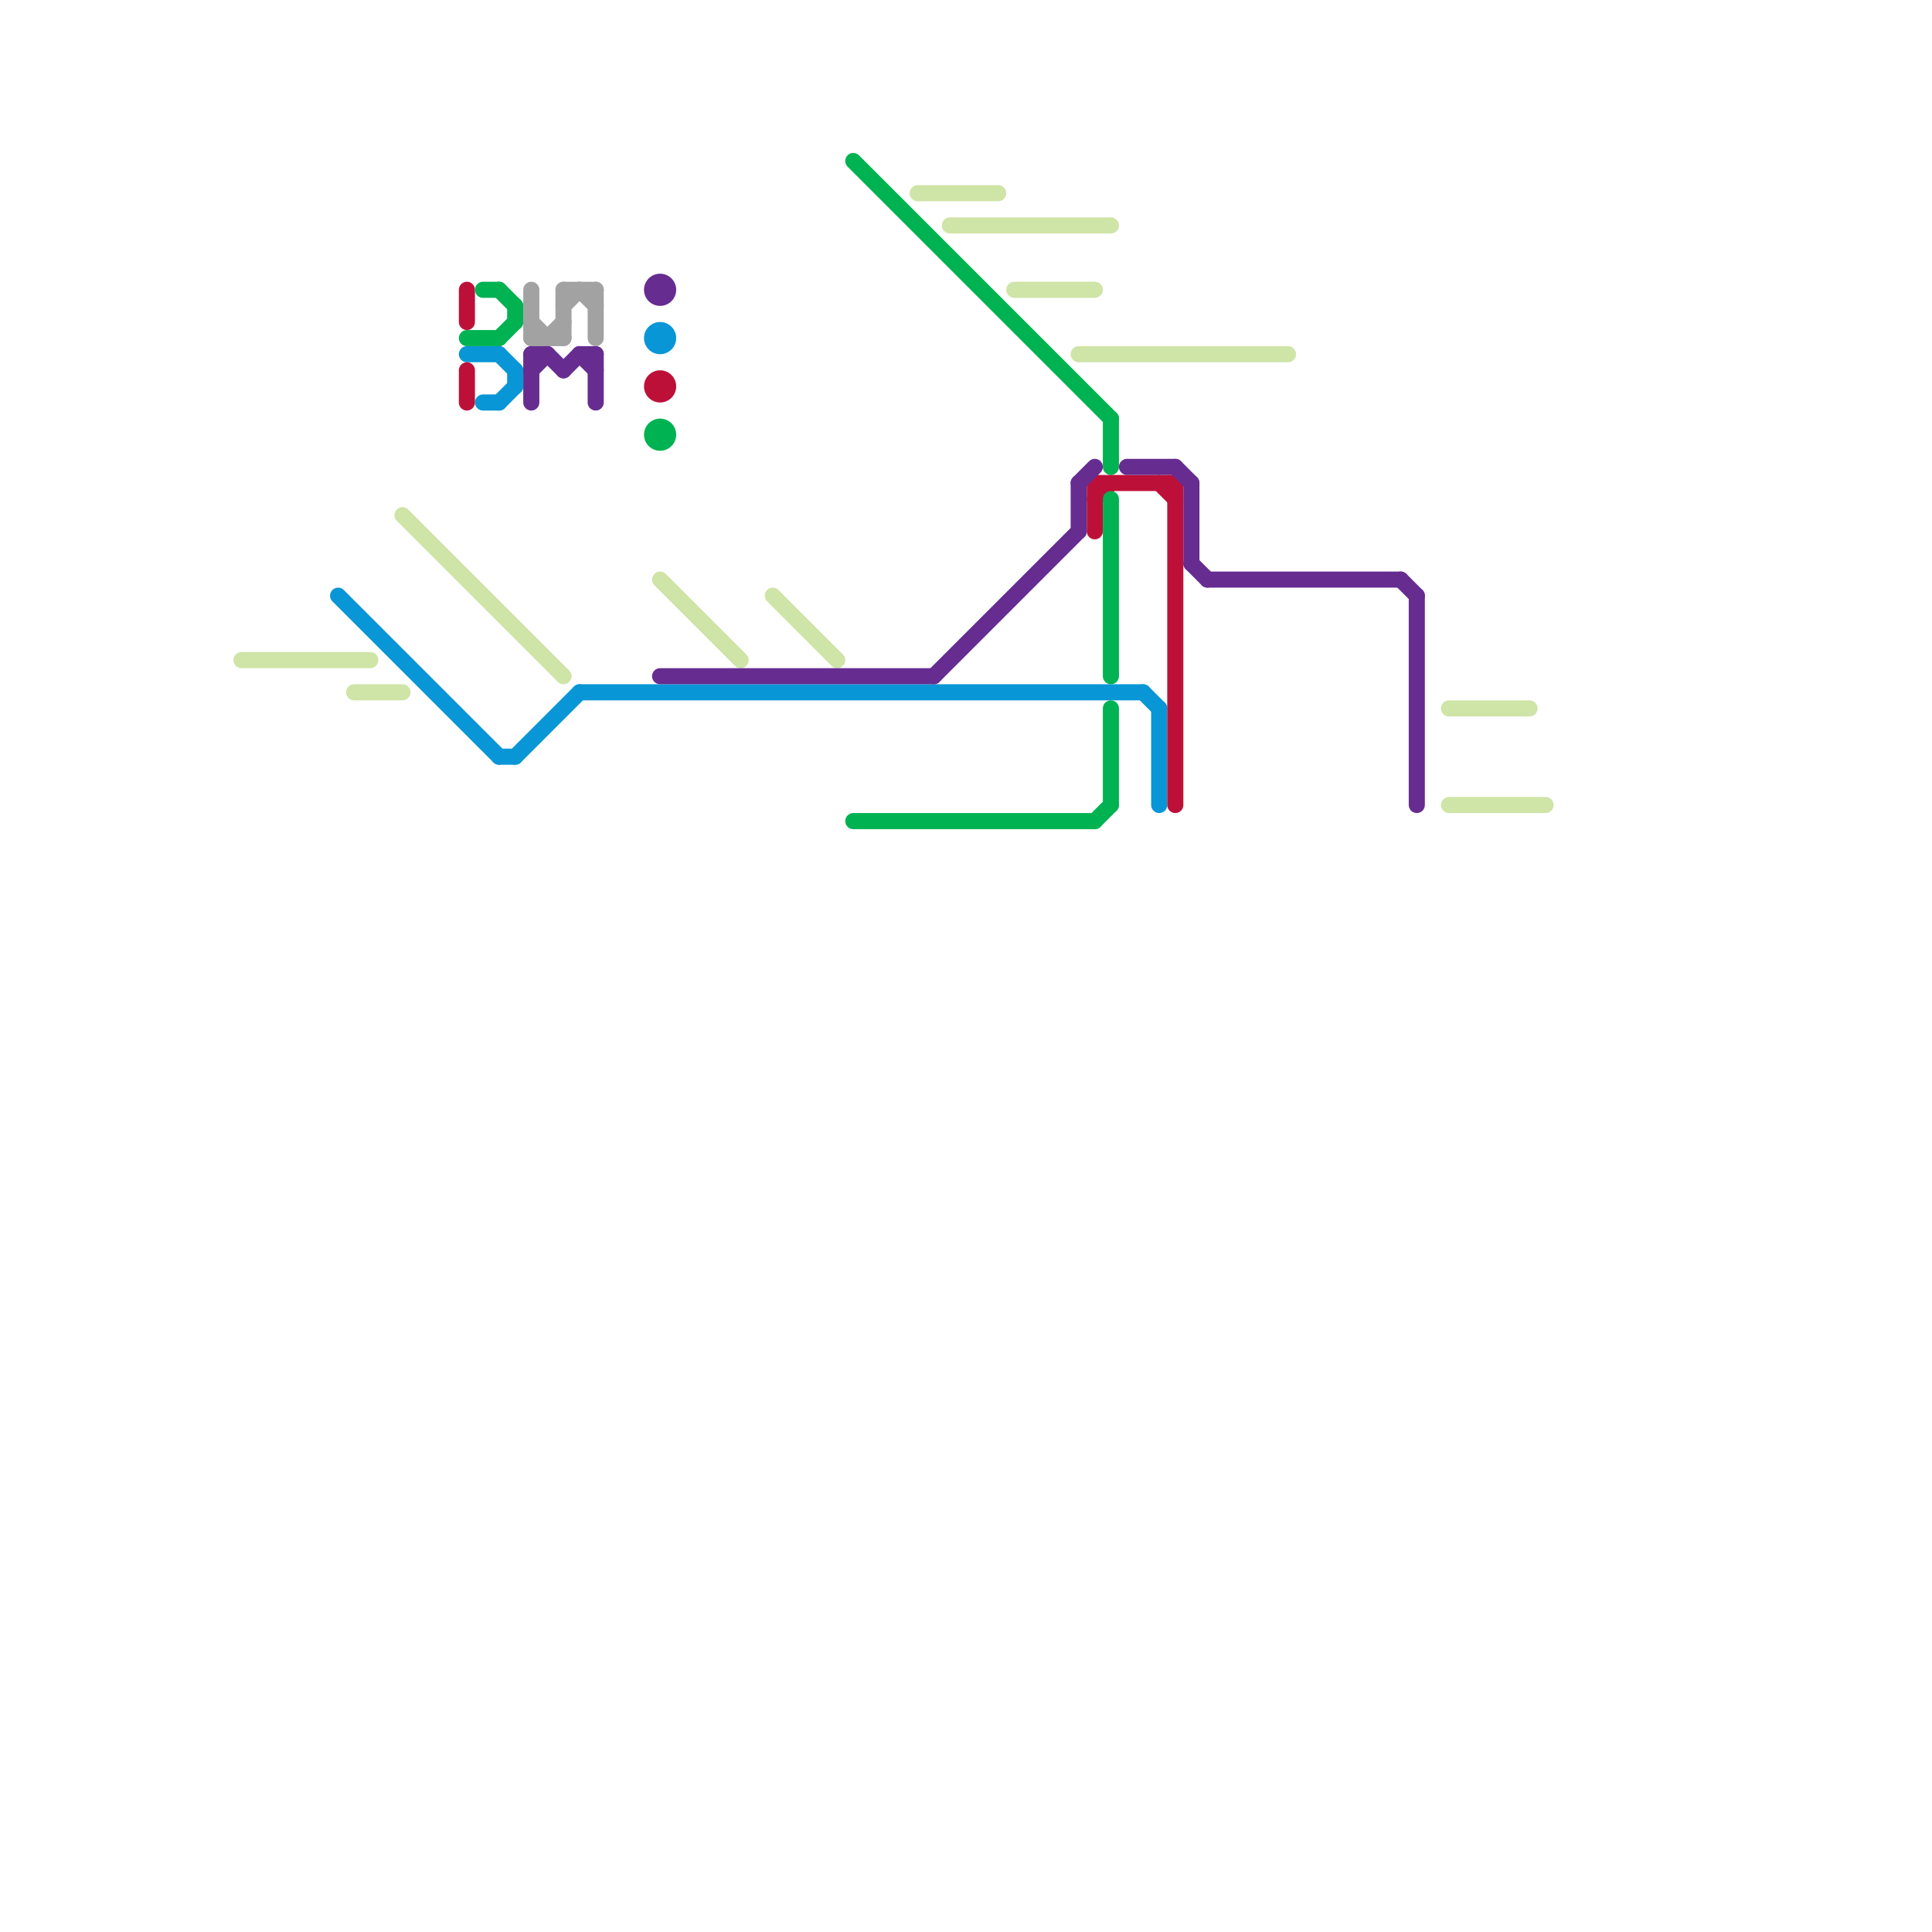 
<svg version="1.1" xmlns="http://www.w3.org/2000/svg" viewBox="0 0 120 120">
<style>text { font: 1px Helvetica; font-weight: 600; white-space: pre; dominant-baseline: central; } line { stroke-width: 1; fill: none; stroke-linecap: round; stroke-linejoin: round; } .c0 { stroke: #cfe4a7 } .c1 { stroke: #0896d7 } .c2 { stroke: #bd1038 } .c3 { stroke: #00b251 } .c4 { stroke: #a2a2a2 } .c5 { stroke: #662c90 }</style><defs><g id="wm-xf"><circle r="1.2" fill="#000"/><circle r="0.9" fill="#fff"/><circle r="0.6" fill="#000"/><circle r="0.3" fill="#fff"/></g><g id="wm"><circle r="0.6" fill="#000"/><circle r="0.3" fill="#fff"/></g></defs><line class="c0" x1="15" y1="41" x2="23" y2="41"/><line class="c0" x1="90" y1="44" x2="95" y2="44"/><line class="c0" x1="22" y1="43" x2="25" y2="43"/><line class="c0" x1="48" y1="37" x2="52" y2="41"/><line class="c0" x1="41" y1="36" x2="46" y2="41"/><line class="c0" x1="90" y1="50" x2="96" y2="50"/><line class="c0" x1="59" y1="14" x2="69" y2="14"/><line class="c0" x1="25" y1="32" x2="35" y2="42"/><line class="c0" x1="57" y1="12" x2="62" y2="12"/><line class="c0" x1="67" y1="22" x2="80" y2="22"/><line class="c0" x1="63" y1="18" x2="68" y2="18"/><line class="c1" x1="31" y1="47" x2="32" y2="47"/><line class="c1" x1="36" y1="43" x2="71" y2="43"/><line class="c1" x1="32" y1="47" x2="36" y2="43"/><line class="c1" x1="21" y1="37" x2="31" y2="47"/><line class="c1" x1="30" y1="25" x2="31" y2="25"/><line class="c1" x1="31" y1="22" x2="32" y2="23"/><line class="c1" x1="29" y1="22" x2="31" y2="22"/><line class="c1" x1="72" y1="44" x2="72" y2="50"/><line class="c1" x1="32" y1="23" x2="32" y2="24"/><line class="c1" x1="71" y1="43" x2="72" y2="44"/><line class="c1" x1="31" y1="25" x2="32" y2="24"/><circle cx="41" cy="21" r="1" fill="#0896d7" /><line class="c2" x1="29" y1="18" x2="29" y2="20"/><line class="c2" x1="29" y1="23" x2="29" y2="25"/><line class="c2" x1="73" y1="30" x2="73" y2="50"/><line class="c2" x1="68" y1="30" x2="68" y2="33"/><line class="c2" x1="72" y1="30" x2="73" y2="31"/><line class="c2" x1="68" y1="30" x2="73" y2="30"/><line class="c2" x1="68" y1="31" x2="69" y2="30"/><circle cx="41" cy="24" r="1" fill="#bd1038" /><line class="c3" x1="31" y1="18" x2="32" y2="19"/><line class="c3" x1="53" y1="10" x2="69" y2="26"/><line class="c3" x1="68" y1="51" x2="69" y2="50"/><line class="c3" x1="30" y1="18" x2="31" y2="18"/><line class="c3" x1="31" y1="21" x2="32" y2="20"/><line class="c3" x1="53" y1="51" x2="68" y2="51"/><line class="c3" x1="69" y1="26" x2="69" y2="29"/><line class="c3" x1="29" y1="21" x2="31" y2="21"/><line class="c3" x1="32" y1="19" x2="32" y2="20"/><line class="c3" x1="69" y1="44" x2="69" y2="50"/><line class="c3" x1="69" y1="31" x2="69" y2="42"/><circle cx="41" cy="27" r="1" fill="#00b251" /><line class="c4" x1="33" y1="18" x2="33" y2="21"/><line class="c4" x1="35" y1="18" x2="37" y2="18"/><line class="c4" x1="33" y1="20" x2="34" y2="21"/><line class="c4" x1="34" y1="21" x2="35" y2="20"/><line class="c4" x1="35" y1="18" x2="35" y2="21"/><line class="c4" x1="35" y1="19" x2="36" y2="18"/><line class="c4" x1="36" y1="18" x2="37" y2="19"/><line class="c4" x1="33" y1="21" x2="35" y2="21"/><line class="c4" x1="37" y1="18" x2="37" y2="21"/><line class="c5" x1="73" y1="29" x2="74" y2="30"/><line class="c5" x1="34" y1="22" x2="35" y2="23"/><line class="c5" x1="87" y1="36" x2="88" y2="37"/><line class="c5" x1="74" y1="30" x2="74" y2="35"/><line class="c5" x1="36" y1="22" x2="37" y2="23"/><line class="c5" x1="37" y1="22" x2="37" y2="25"/><line class="c5" x1="58" y1="42" x2="67" y2="33"/><line class="c5" x1="67" y1="30" x2="68" y2="29"/><line class="c5" x1="33" y1="22" x2="33" y2="25"/><line class="c5" x1="33" y1="23" x2="34" y2="22"/><line class="c5" x1="36" y1="22" x2="37" y2="22"/><line class="c5" x1="67" y1="30" x2="67" y2="33"/><line class="c5" x1="88" y1="37" x2="88" y2="50"/><line class="c5" x1="35" y1="23" x2="36" y2="22"/><line class="c5" x1="41" y1="42" x2="58" y2="42"/><line class="c5" x1="74" y1="35" x2="75" y2="36"/><line class="c5" x1="75" y1="36" x2="87" y2="36"/><line class="c5" x1="70" y1="29" x2="73" y2="29"/><line class="c5" x1="33" y1="22" x2="34" y2="22"/><circle cx="41" cy="18" r="1" fill="#662c90" />
</svg>
